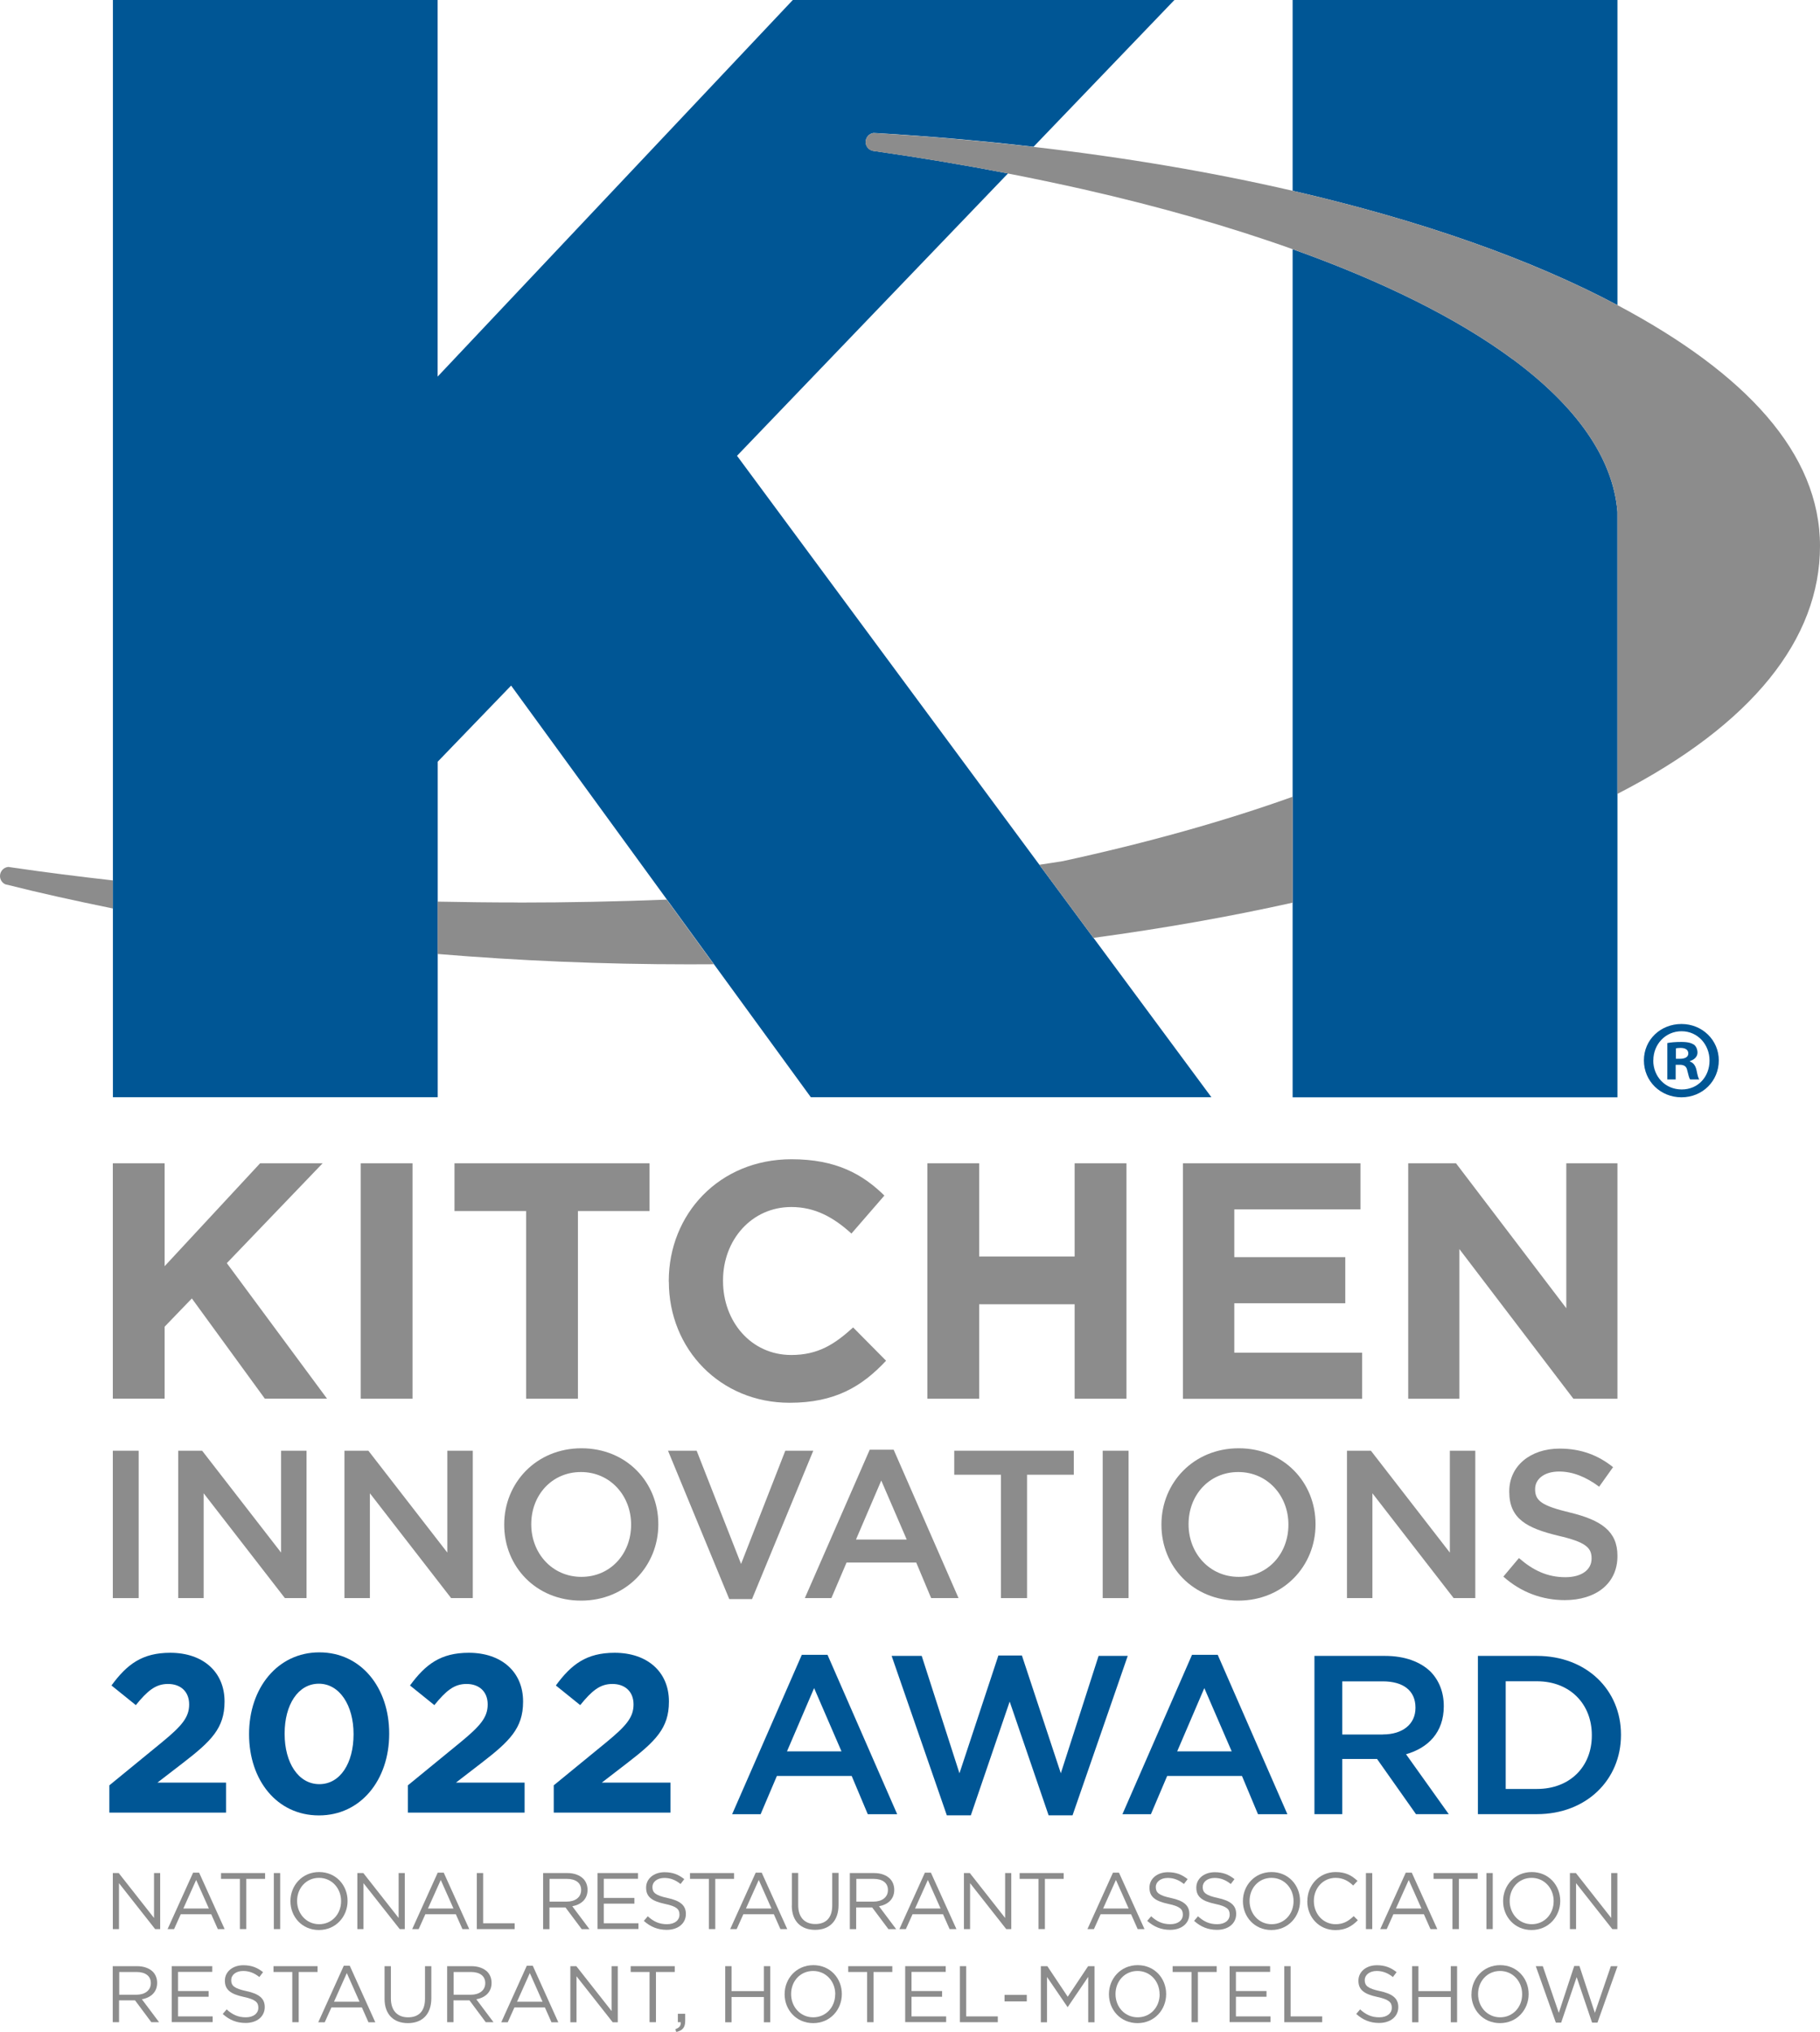 <svg viewBox="0 0 216 241.14" xmlns="http://www.w3.org/2000/svg" data-name="Layer 2" id="Layer_2">
  <defs>
    <style>
      .cls-1 {
        fill: none;
      }

      .cls-2 {
        fill: #005695;
      }

      .cls-3 {
        fill: #8c8c8c;
      }
    </style>
  </defs>
  <g id="logo">
    <g>
      <g>
        <path d="M13.39,138.05h6.15v12.21l11.33-12.21h7.42l-11.37,11.85,11.89,16.08h-7.38l-8.66-11.89-3.23,3.35v8.54h-6.15v-27.94Z" class="cls-3"></path>
        <path d="M42.81,138.05h6.15v27.94h-6.15v-27.94Z" class="cls-3"></path>
        <path d="M62.44,143.72h-8.5v-5.67h23.15v5.67h-8.5v22.27h-6.15v-22.27Z" class="cls-3"></path>
        <path d="M79.37,152.1v-.08c0-7.94,5.99-14.45,14.57-14.45,5.27,0,8.42,1.76,11.02,4.31l-3.91,4.51c-2.16-1.96-4.35-3.15-7.14-3.15-4.71,0-8.1,3.91-8.1,8.7v.08c0,4.79,3.31,8.78,8.1,8.78,3.19,0,5.15-1.28,7.34-3.27l3.91,3.95c-2.87,3.07-6.07,4.99-11.45,4.99-8.22,0-14.33-6.35-14.33-14.37Z" class="cls-3"></path>
        <path d="M110.06,138.05h6.15v11.06h11.33v-11.06h6.15v27.94h-6.15v-11.21h-11.33v11.21h-6.15v-27.94Z" class="cls-3"></path>
        <path d="M140.39,138.05h21.07v5.47h-14.97v5.67h13.17v5.47h-13.17v5.87h15.17v5.47h-21.27v-27.94Z" class="cls-3"></path>
        <path d="M167.13,138.05h5.67l13.09,17.2v-17.2h6.07v27.94h-5.23l-13.53-17.76v17.76h-6.07v-27.94Z" class="cls-3"></path>
      </g>
      <g>
        <path d="M13.39,172.16h3.07v17.49h-3.07v-17.49Z" class="cls-3"></path>
        <path d="M21.14,172.16h2.85l9.37,12.09v-12.09h3.02v17.49h-2.57l-9.64-12.44v12.44h-3.02v-17.49Z" class="cls-3"></path>
        <path d="M40.87,172.16h2.85l9.37,12.09v-12.09h3.02v17.49h-2.57l-9.64-12.44v12.44h-3.02v-17.49Z" class="cls-3"></path>
        <path d="M59.84,180.96v-.05c0-4.92,3.8-9.04,9.17-9.04s9.12,4.07,9.12,8.99v.05c0,4.92-3.8,9.04-9.17,9.04s-9.12-4.07-9.12-8.99ZM74.9,180.96v-.05c0-3.4-2.47-6.22-5.95-6.22s-5.9,2.77-5.9,6.17v.05c0,3.4,2.47,6.22,5.95,6.22s5.9-2.77,5.9-6.17Z" class="cls-3"></path>
        <path d="M79.28,172.16h3.4l5.27,13.44,5.25-13.44h3.32l-7.27,17.61h-2.7l-7.27-17.61Z" class="cls-3"></path>
        <path d="M103.21,172.04h2.85l7.7,17.61h-3.25l-1.77-4.22h-8.27l-1.8,4.22h-3.15l7.7-17.61ZM107.61,182.7l-3.02-7-3,7h6.02Z" class="cls-3"></path>
        <path d="M118.8,175.01h-5.55v-2.85h14.19v2.85h-5.55v14.64h-3.1v-14.64Z" class="cls-3"></path>
        <path d="M130.87,172.16h3.07v17.49h-3.07v-17.49Z" class="cls-3"></path>
        <path d="M137.84,180.96v-.05c0-4.92,3.8-9.04,9.17-9.04s9.12,4.07,9.12,8.99v.05c0,4.92-3.8,9.04-9.17,9.04s-9.12-4.07-9.12-8.99ZM152.91,180.96v-.05c0-3.4-2.47-6.22-5.95-6.22s-5.9,2.77-5.9,6.17v.05c0,3.4,2.47,6.22,5.95,6.22s5.9-2.77,5.9-6.17Z" class="cls-3"></path>
        <path d="M159.85,172.16h2.85l9.37,12.09v-12.09h3.02v17.49h-2.57l-9.64-12.44v12.44h-3.02v-17.49Z" class="cls-3"></path>
        <path d="M178.42,187.1l1.85-2.2c1.67,1.45,3.35,2.27,5.52,2.27,1.9,0,3.1-.87,3.1-2.2v-.05c0-1.25-.7-1.92-3.95-2.67-3.72-.9-5.82-2-5.82-5.22v-.05c0-3,2.5-5.07,5.97-5.07,2.55,0,4.57.78,6.35,2.2l-1.65,2.32c-1.57-1.17-3.15-1.8-4.75-1.8-1.8,0-2.85.92-2.85,2.07v.05c0,1.35.8,1.95,4.15,2.75,3.7.9,5.62,2.22,5.62,5.12v.05c0,3.27-2.57,5.22-6.25,5.22-2.67,0-5.2-.92-7.3-2.8Z" class="cls-3"></path>
      </g>
      <g>
        <path d="M13.39,222.28h.7l4.19,5.33v-5.33h.73v6.65h-.6l-4.29-5.45v5.45h-.73v-6.65Z" class="cls-3"></path>
        <path d="M22.93,222.23h.7l3.03,6.7h-.81l-.78-1.76h-3.62l-.79,1.76h-.77l3.03-6.7ZM24.79,226.49l-1.51-3.39-1.52,3.39h3.03Z" class="cls-3"></path>
        <path d="M28.46,222.97h-2.23v-.69h5.23v.69h-2.23v5.96h-.76v-5.96Z" class="cls-3"></path>
        <path d="M32.5,222.28h.75v6.65h-.75v-6.65Z" class="cls-3"></path>
        <path d="M34.47,225.62v-.02c0-1.83,1.38-3.44,3.4-3.44s3.38,1.59,3.38,3.42t0,.02c0,1.83-1.38,3.44-3.4,3.44s-3.38-1.59-3.38-3.42ZM40.48,225.62v-.02c0-1.51-1.1-2.75-2.62-2.75s-2.6,1.22-2.6,2.73v.02c0,1.51,1.1,2.75,2.62,2.75s2.6-1.22,2.6-2.73Z" class="cls-3"></path>
        <path d="M42.42,222.28h.7l4.19,5.33v-5.33h.73v6.65h-.6l-4.3-5.45v5.45h-.73v-6.65Z" class="cls-3"></path>
        <path d="M51.96,222.23h.7l3.03,6.7h-.81l-.78-1.76h-3.62l-.79,1.76h-.77l3.03-6.7ZM53.82,226.49l-1.51-3.39-1.52,3.39h3.03Z" class="cls-3"></path>
        <path d="M56.59,222.28h.75v5.96h3.74v.69h-4.49v-6.65Z" class="cls-3"></path>
        <path d="M64.47,222.28h2.86c.82,0,1.47.25,1.89.67.32.32.51.79.51,1.31v.02c0,1.1-.76,1.75-1.81,1.94l2.04,2.72h-.92l-1.93-2.58h-1.9v2.58h-.75v-6.65ZM67.26,225.67c1,0,1.71-.51,1.71-1.37v-.02c0-.82-.63-1.31-1.7-1.31h-2.05v2.7h2.04Z" class="cls-3"></path>
        <path d="M70.91,222.28h4.81v.68h-4.06v2.27h3.63v.68h-3.63v2.33h4.11v.68h-4.86v-6.65Z" class="cls-3"></path>
        <path d="M76.41,227.96l.47-.55c.69.63,1.36.94,2.28.94s1.48-.47,1.48-1.13v-.02c0-.62-.33-.97-1.73-1.26-1.53-.33-2.23-.83-2.23-1.92v-.02c0-1.05.92-1.82,2.19-1.82.97,0,1.66.28,2.34.82l-.44.58c-.62-.5-1.24-.72-1.92-.72-.87,0-1.42.48-1.42,1.07v.02c0,.63.34.98,1.8,1.29,1.48.32,2.17.86,2.17,1.88v.02c0,1.14-.95,1.88-2.27,1.88-1.05,0-1.92-.35-2.72-1.06Z" class="cls-3"></path>
        <path d="M84.12,222.97h-2.23v-.69h5.23v.69h-2.23v5.96h-.76v-5.96Z" class="cls-3"></path>
        <path d="M89.7,222.23h.7l3.03,6.7h-.81l-.78-1.76h-3.62l-.79,1.76h-.77l3.03-6.7ZM91.56,226.49l-1.51-3.39-1.52,3.39h3.03Z" class="cls-3"></path>
        <path d="M93.98,226.14v-3.87h.75v3.82c0,1.44.76,2.24,2.03,2.24s2.01-.74,2.01-2.2v-3.87h.75v3.81c0,1.94-1.11,2.95-2.78,2.95s-2.77-1.01-2.77-2.89Z" class="cls-3"></path>
        <path d="M100.87,222.28h2.86c.82,0,1.47.25,1.89.67.32.32.51.79.51,1.31v.02c0,1.1-.76,1.75-1.81,1.94l2.04,2.72h-.92l-1.93-2.58h-1.9v2.58h-.75v-6.65ZM103.67,225.67c1,0,1.71-.51,1.71-1.37v-.02c0-.82-.63-1.31-1.7-1.31h-2.05v2.7h2.04Z" class="cls-3"></path>
        <path d="M109.78,222.23h.7l3.03,6.7h-.81l-.78-1.76h-3.62l-.79,1.76h-.77l3.03-6.7ZM111.63,226.49l-1.51-3.39-1.52,3.39h3.03Z" class="cls-3"></path>
        <path d="M114.4,222.28h.7l4.19,5.33v-5.33h.73v6.65h-.6l-4.29-5.45v5.45h-.73v-6.65Z" class="cls-3"></path>
        <path d="M123.24,222.97h-2.23v-.69h5.23v.69h-2.23v5.96h-.76v-5.96Z" class="cls-3"></path>
        <path d="M132.1,222.23h.7l3.03,6.7h-.81l-.78-1.76h-3.62l-.79,1.76h-.77l3.03-6.7ZM133.95,226.49l-1.51-3.39-1.52,3.39h3.03Z" class="cls-3"></path>
        <path d="M136.15,227.96l.47-.55c.69.63,1.36.94,2.28.94s1.48-.47,1.48-1.13v-.02c0-.62-.33-.97-1.73-1.26-1.53-.33-2.23-.83-2.23-1.92v-.02c0-1.05.92-1.82,2.19-1.82.97,0,1.66.28,2.34.82l-.44.58c-.62-.5-1.24-.72-1.92-.72-.86,0-1.42.48-1.42,1.07v.02c0,.63.34.98,1.81,1.29,1.48.32,2.17.86,2.17,1.88v.02c0,1.14-.95,1.88-2.27,1.88-1.05,0-1.92-.35-2.72-1.06Z" class="cls-3"></path>
        <path d="M141.71,227.96l.47-.55c.69.63,1.36.94,2.28.94s1.48-.47,1.48-1.13v-.02c0-.62-.33-.97-1.73-1.26-1.53-.33-2.23-.83-2.23-1.92v-.02c0-1.05.92-1.82,2.19-1.82.97,0,1.66.28,2.34.82l-.44.58c-.62-.5-1.24-.72-1.92-.72-.86,0-1.41.48-1.41,1.07v.02c0,.63.34.98,1.8,1.29,1.48.32,2.17.86,2.17,1.88v.02c0,1.14-.95,1.88-2.27,1.88-1.06,0-1.92-.35-2.72-1.06Z" class="cls-3"></path>
        <path d="M147.51,225.62v-.02c0-1.83,1.38-3.44,3.4-3.44s3.38,1.59,3.38,3.42t0,.02c0,1.83-1.38,3.44-3.4,3.44s-3.38-1.59-3.38-3.42ZM153.52,225.62v-.02c0-1.51-1.1-2.75-2.62-2.75s-2.6,1.22-2.6,2.73v.02c0,1.51,1.1,2.75,2.62,2.75s2.6-1.22,2.6-2.73Z" class="cls-3"></path>
        <path d="M155.16,225.62v-.02c0-1.88,1.41-3.44,3.36-3.44,1.21,0,1.93.43,2.59,1.05l-.51.55c-.56-.53-1.19-.91-2.09-.91-1.47,0-2.58,1.2-2.58,2.73v.02c0,1.54,1.11,2.75,2.58,2.75.91,0,1.51-.35,2.15-.96l.49.49c-.69.7-1.45,1.17-2.66,1.17-1.92,0-3.34-1.51-3.34-3.42Z" class="cls-3"></path>
        <path d="M162.11,222.28h.75v6.65h-.75v-6.65Z" class="cls-3"></path>
        <path d="M166.85,222.23h.7l3.03,6.7h-.81l-.78-1.76h-3.62l-.79,1.76h-.77l3.03-6.7ZM168.7,226.49l-1.51-3.39-1.52,3.39h3.03Z" class="cls-3"></path>
        <path d="M172.37,222.97h-2.23v-.69h5.23v.69h-2.23v5.96h-.76v-5.96Z" class="cls-3"></path>
        <path d="M176.41,222.28h.75v6.65h-.75v-6.65Z" class="cls-3"></path>
        <path d="M178.39,225.62v-.02c0-1.83,1.38-3.44,3.4-3.44s3.38,1.59,3.38,3.42t0,.02c0,1.83-1.38,3.44-3.4,3.44s-3.38-1.59-3.38-3.42ZM184.39,225.62v-.02c0-1.51-1.1-2.75-2.62-2.75s-2.6,1.22-2.6,2.73v.02c0,1.51,1.1,2.75,2.62,2.75s2.6-1.22,2.6-2.73Z" class="cls-3"></path>
        <path d="M186.33,222.28h.7l4.19,5.33v-5.33h.73v6.65h-.6l-4.3-5.45v5.45h-.73v-6.65Z" class="cls-3"></path>
      </g>
      <g>
        <path d="M13.39,233.33h2.86c.82,0,1.48.25,1.89.66.32.32.51.79.51,1.31v.02c0,1.1-.76,1.75-1.81,1.94l2.04,2.72h-.92l-1.93-2.59h-1.9v2.59h-.75v-6.66ZM16.19,236.72c1,0,1.71-.51,1.71-1.37v-.02c0-.82-.63-1.31-1.7-1.31h-2.05v2.7h2.05Z" class="cls-3"></path>
        <path d="M20.38,233.33h4.81v.68h-4.06v2.27h3.63v.68h-3.63v2.33h4.11v.68h-4.86v-6.66Z" class="cls-3"></path>
        <path d="M26.43,239.01l.47-.55c.69.63,1.36.94,2.28.94s1.48-.48,1.48-1.13v-.02c0-.62-.33-.97-1.73-1.27-1.53-.33-2.24-.83-2.24-1.92v-.02c0-1.05.92-1.82,2.19-1.82.97,0,1.66.28,2.34.82l-.44.58c-.62-.5-1.24-.72-1.92-.72-.87,0-1.42.48-1.42,1.08v.02c0,.63.34.98,1.81,1.29,1.48.32,2.17.86,2.17,1.88v.02c0,1.14-.95,1.88-2.27,1.88-1.06,0-1.92-.35-2.72-1.07Z" class="cls-3"></path>
        <path d="M34.69,234.02h-2.23v-.69h5.23v.69h-2.24v5.96h-.76v-5.96Z" class="cls-3"></path>
        <path d="M40.81,233.28h.7l3.03,6.71h-.81l-.78-1.76h-3.62l-.79,1.76h-.77l3.03-6.71ZM42.67,237.55l-1.51-3.4-1.52,3.4h3.03Z" class="cls-3"></path>
        <path d="M45.64,237.2v-3.87h.75v3.82c0,1.44.76,2.25,2.04,2.25s2.01-.74,2.01-2.2v-3.87h.75v3.81c0,1.94-1.11,2.95-2.78,2.95s-2.77-1.01-2.77-2.89Z" class="cls-3"></path>
        <path d="M53.08,233.33h2.86c.82,0,1.47.25,1.89.66.32.32.51.79.51,1.31v.02c0,1.1-.76,1.75-1.81,1.94l2.04,2.72h-.92l-1.93-2.59h-1.9v2.59h-.75v-6.66ZM55.88,236.72c1,0,1.71-.51,1.71-1.37v-.02c0-.82-.63-1.31-1.7-1.31h-2.05v2.7h2.04Z" class="cls-3"></path>
        <path d="M62.53,233.28h.7l3.03,6.71h-.81l-.78-1.76h-3.62l-.79,1.76h-.77l3.03-6.71ZM64.39,237.55l-1.51-3.4-1.52,3.4h3.03Z" class="cls-3"></path>
        <path d="M67.7,233.33h.7l4.19,5.33v-5.33h.73v6.66h-.6l-4.3-5.46v5.46h-.73v-6.66Z" class="cls-3"></path>
        <path d="M77.09,234.02h-2.24v-.69h5.23v.69h-2.23v5.96h-.76v-5.96Z" class="cls-3"></path>
        <path d="M80.15,240.81c.48-.17.68-.42.64-.83h-.34v-1h.87v.86c0,.77-.33,1.14-1.06,1.3l-.11-.33Z" class="cls-3"></path>
        <path d="M86.07,233.33h.75v2.96h3.84v-2.96h.75v6.66h-.75v-3h-3.84v3h-.75v-6.66Z" class="cls-3"></path>
        <path d="M93.12,236.67v-.02c0-1.83,1.38-3.44,3.41-3.44s3.38,1.59,3.38,3.42t0,.02c0,1.84-1.38,3.44-3.4,3.44s-3.39-1.59-3.39-3.42ZM99.13,236.67v-.02c0-1.51-1.1-2.75-2.63-2.75s-2.61,1.22-2.61,2.73v.02c0,1.51,1.1,2.75,2.62,2.75s2.61-1.22,2.61-2.73Z" class="cls-3"></path>
        <path d="M102.91,234.02h-2.24v-.69h5.23v.69h-2.23v5.96h-.76v-5.96Z" class="cls-3"></path>
        <path d="M107.43,233.33h4.81v.68h-4.06v2.27h3.63v.68h-3.63v2.33h4.11v.68h-4.86v-6.66Z" class="cls-3"></path>
        <path d="M113.92,233.33h.75v5.96h3.75v.69h-4.5v-6.66Z" class="cls-3"></path>
        <path d="M119.22,236.74h2.64v.77h-2.64v-.77Z" class="cls-3"></path>
        <path d="M123.54,233.33h.76l2.42,3.63,2.42-3.63h.76v6.66h-.75v-5.39l-2.42,3.57h-.04l-2.43-3.56v5.38h-.73v-6.66Z" class="cls-3"></path>
        <path d="M131.61,236.67v-.02c0-1.83,1.38-3.44,3.41-3.44s3.38,1.59,3.38,3.42t0,.02c0,1.84-1.38,3.44-3.4,3.44s-3.39-1.59-3.39-3.42ZM137.62,236.67v-.02c0-1.51-1.1-2.75-2.62-2.75s-2.61,1.22-2.61,2.73v.02c0,1.51,1.1,2.75,2.63,2.75s2.61-1.22,2.61-2.73Z" class="cls-3"></path>
        <path d="M141.41,234.02h-2.24v-.69h5.23v.69h-2.23v5.96h-.76v-5.96Z" class="cls-3"></path>
        <path d="M145.93,233.33h4.81v.68h-4.06v2.27h3.63v.68h-3.63v2.33h4.11v.68h-4.86v-6.66Z" class="cls-3"></path>
        <path d="M152.42,233.33h.75v5.96h3.75v.69h-4.5v-6.66Z" class="cls-3"></path>
        <path d="M160.95,239.01l.47-.55c.69.63,1.36.94,2.28.94s1.48-.48,1.48-1.13v-.02c0-.62-.33-.97-1.73-1.27-1.53-.33-2.23-.83-2.23-1.92v-.02c0-1.05.92-1.82,2.19-1.82.97,0,1.66.28,2.34.82l-.44.58c-.62-.5-1.24-.72-1.92-.72-.86,0-1.42.48-1.42,1.08v.02c0,.63.34.98,1.81,1.29,1.48.32,2.17.86,2.17,1.88v.02c0,1.14-.95,1.88-2.27,1.88-1.06,0-1.92-.35-2.72-1.07Z" class="cls-3"></path>
        <path d="M167.59,233.33h.75v2.96h3.84v-2.96h.75v6.66h-.75v-3h-3.84v3h-.75v-6.66Z" class="cls-3"></path>
        <path d="M174.64,236.67v-.02c0-1.83,1.38-3.44,3.4-3.44s3.38,1.59,3.38,3.42t0,.02c0,1.84-1.38,3.44-3.4,3.44s-3.39-1.59-3.39-3.42ZM180.65,236.67v-.02c0-1.51-1.1-2.75-2.62-2.75s-2.61,1.22-2.61,2.73v.02c0,1.51,1.1,2.75,2.62,2.75s2.61-1.22,2.61-2.73Z" class="cls-3"></path>
        <path d="M182.28,233.33h.82l1.9,5.54,1.83-5.56h.62l1.83,5.56,1.9-5.54h.79l-2.38,6.7h-.64l-1.83-5.4-1.84,5.4h-.63l-2.38-6.7Z" class="cls-3"></path>
      </g>
      <g>
        <path d="M51.94,90.39v16.6c3.15.07,6.31.1,9.51.1,5.99,0,11.89-.12,17.68-.35l-18.48-25.38-8.71,9.03Z" class="cls-1"></path>
        <path d="M128.56,22.46c-2.9-.66-5.88-1.29-8.93-1.87l-32.16,33.51,35.89,48.54c.92-.14,1.84-.28,2.75-.42,10.04-2.18,19.21-4.75,27.31-7.65V29.57c-7.44-2.66-15.77-5.05-24.86-7.11Z" class="cls-1"></path>
        <path d="M191.96,0h-38.55v22.64c15.25,3.52,28.34,8.14,38.55,13.57V0Z" class="cls-2"></path>
        <path d="M129.77,111.3l-6.41-8.67-35.89-48.54,32.16-33.51c-5.08-.98-10.36-1.87-15.82-2.65-.08,0-.17-.02-.25-.04-.47-.12-.82-.54-.82-1.04,0-.54.4-.99.92-1.07.15,0,.3.02.46.02,6.36.38,12.55.92,18.54,1.62L139.38,0h-45.29l-42.15,44.69V0H13.4v130.21h38.55v-39.82l8.71-9.03,18.48,25.38,5.58,7.67,11.51,15.8h47.54l-13.99-18.91Z" class="cls-2"></path>
        <path d="M179.55,42.65c-6.52-4.83-15.38-9.24-26.14-13.08v100.65h38.55V60.73c-.53-6.42-4.91-12.53-12.41-18.09Z" class="cls-2"></path>
        <g>
          <path d="M1,102.88c-.56.04-1,.51-1,1.08,0,.43.25.8.62.98.13.03.26.06.38.09,3.75.95,7.8,1.84,12.39,2.78v-3.33c-4.06-.46-8.04-.96-11.93-1.53-.16-.03-.31-.04-.46-.07Z" class="cls-3"></path>
          <path d="M123.36,102.63l6.41,8.67c8.29-1.12,16.2-2.52,23.65-4.18v-12.57c-8.1,2.9-17.27,5.47-27.31,7.65-.91.15-1.83.28-2.75.42Z" class="cls-3"></path>
          <path d="M61.45,107.1c-3.2,0-6.37-.04-9.51-.1v6.21c9.6.8,19.57,1.23,29.84,1.23.98,0,1.95,0,2.93-.01l-5.58-7.67c-5.79.23-11.69.35-17.68.35Z" class="cls-3"></path>
          <path d="M191.96,36.21c-10.21-5.42-23.3-10.05-38.55-13.57-9.48-2.19-19.79-3.95-30.76-5.21-5.99-.69-12.18-1.23-18.54-1.62-.16,0-.31-.01-.46-.02-.52.08-.92.53-.92,1.07,0,.51.34.93.82,1.04.08.01.17.03.25.04,5.45.78,10.74,1.66,15.82,2.65,3.05.59,6.03,1.22,8.93,1.87,9.08,2.06,17.41,4.45,24.86,7.11,10.75,3.84,19.62,8.25,26.14,13.08,7.5,5.56,11.88,11.66,12.41,18.09v33.47c16.03-8.23,24.04-18.4,24.04-29.41s-8.82-20.51-24.04-28.59Z" class="cls-3"></path>
        </g>
      </g>
      <path d="M203.99,125.84c0,2.45-1.93,4.38-4.43,4.38s-4.46-1.92-4.46-4.38,1.98-4.32,4.46-4.32,4.43,1.92,4.43,4.32ZM196.21,125.84c0,1.92,1.42,3.45,3.38,3.45s3.3-1.53,3.3-3.43-1.4-3.48-3.32-3.48-3.35,1.56-3.35,3.45ZM198.88,128.1h-1v-4.32c.4-.08.95-.13,1.66-.13.82,0,1.19.13,1.5.32.24.18.42.53.42.95,0,.47-.37.84-.9,1v.05c.42.16.66.47.79,1.05.13.66.21.92.32,1.08h-1.08c-.13-.16-.21-.55-.34-1.05-.08-.47-.34-.69-.9-.69h-.48v1.74ZM198.9,125.65h.47c.55,0,1-.18,1-.63,0-.4-.29-.66-.92-.66-.26,0-.45.03-.55.05v1.24Z" class="cls-2"></path>
      <g>
        <path d="M95.15,196.38h3.06l8.27,18.92h-3.49l-1.91-4.54h-8.88l-1.93,4.54h-3.38l8.27-18.92ZM99.87,207.84l-3.25-7.51-3.22,7.51h6.47Z" class="cls-2"></path>
        <path d="M105.82,196.51h3.57l4.48,13.93,4.62-13.98h2.79l4.62,13.98,4.48-13.93h3.46l-6.55,18.92h-2.84l-4.62-13.5-4.61,13.5h-2.85l-6.55-18.92Z" class="cls-2"></path>
        <path d="M141.46,196.38h3.06l8.27,18.92h-3.49l-1.9-4.54h-8.88l-1.93,4.54h-3.38l8.26-18.92ZM146.18,207.84l-3.25-7.51-3.22,7.51h6.47Z" class="cls-2"></path>
        <path d="M156,196.51h8.37c2.36,0,4.21.7,5.42,1.88.99,1.02,1.56,2.42,1.56,4.05v.05c0,3.09-1.85,4.94-4.48,5.69l5.07,7.11h-3.89l-4.62-6.55h-4.13v6.55h-3.3v-18.79ZM164.13,205.83c2.36,0,3.86-1.24,3.86-3.14v-.05c0-2.01-1.45-3.11-3.89-3.11h-4.8v6.31h4.83Z" class="cls-2"></path>
        <path d="M175.4,196.51h7c5.9,0,9.98,4.05,9.98,9.34v.05c0,5.29-4.08,9.39-9.98,9.39h-7v-18.79ZM182.4,212.3c3.94,0,6.52-2.66,6.52-6.34v-.05c0-3.67-2.57-6.39-6.52-6.39h-3.7v12.78h3.7Z" class="cls-2"></path>
      </g>
      <g>
        <path d="M12.99,211.86l6.23-5.1c2.33-1.92,3.23-2.94,3.23-4.49s-1.04-2.43-2.51-2.43-2.43.8-3.82,2.51l-2.89-2.33c1.84-2.51,3.64-3.88,6.98-3.88,3.88,0,6.44,2.27,6.44,5.77v.05c0,3.13-1.6,4.68-4.92,7.24l-3.05,2.35h8.15v3.56h-13.85v-3.26Z" class="cls-2"></path>
        <path d="M29.56,205.82v-.05c0-5.43,3.37-9.68,8.34-9.68s8.29,4.2,8.29,9.62v.05c0,5.43-3.34,9.68-8.34,9.68s-8.29-4.2-8.29-9.62ZM41.96,205.82v-.05c0-3.39-1.66-5.96-4.12-5.96s-4.06,2.49-4.06,5.91v.05c0,3.42,1.63,5.96,4.12,5.96s4.06-2.51,4.06-5.91Z" class="cls-2"></path>
        <path d="M48.42,211.86l6.23-5.1c2.33-1.92,3.23-2.94,3.23-4.49s-1.04-2.43-2.51-2.43-2.43.8-3.82,2.51l-2.89-2.33c1.84-2.51,3.64-3.88,6.98-3.88,3.88,0,6.44,2.27,6.44,5.77v.05c0,3.13-1.6,4.68-4.92,7.24l-3.05,2.35h8.15v3.56h-13.85v-3.26Z" class="cls-2"></path>
        <path d="M65.73,211.86l6.23-5.1c2.33-1.92,3.23-2.94,3.23-4.49s-1.04-2.43-2.51-2.43-2.43.8-3.82,2.51l-2.89-2.33c1.84-2.51,3.64-3.88,6.98-3.88,3.88,0,6.44,2.27,6.44,5.77v.05c0,3.13-1.6,4.68-4.92,7.24l-3.05,2.35h8.15v3.56h-13.85v-3.26Z" class="cls-2"></path>
      </g>
    </g>
  </g>
</svg>